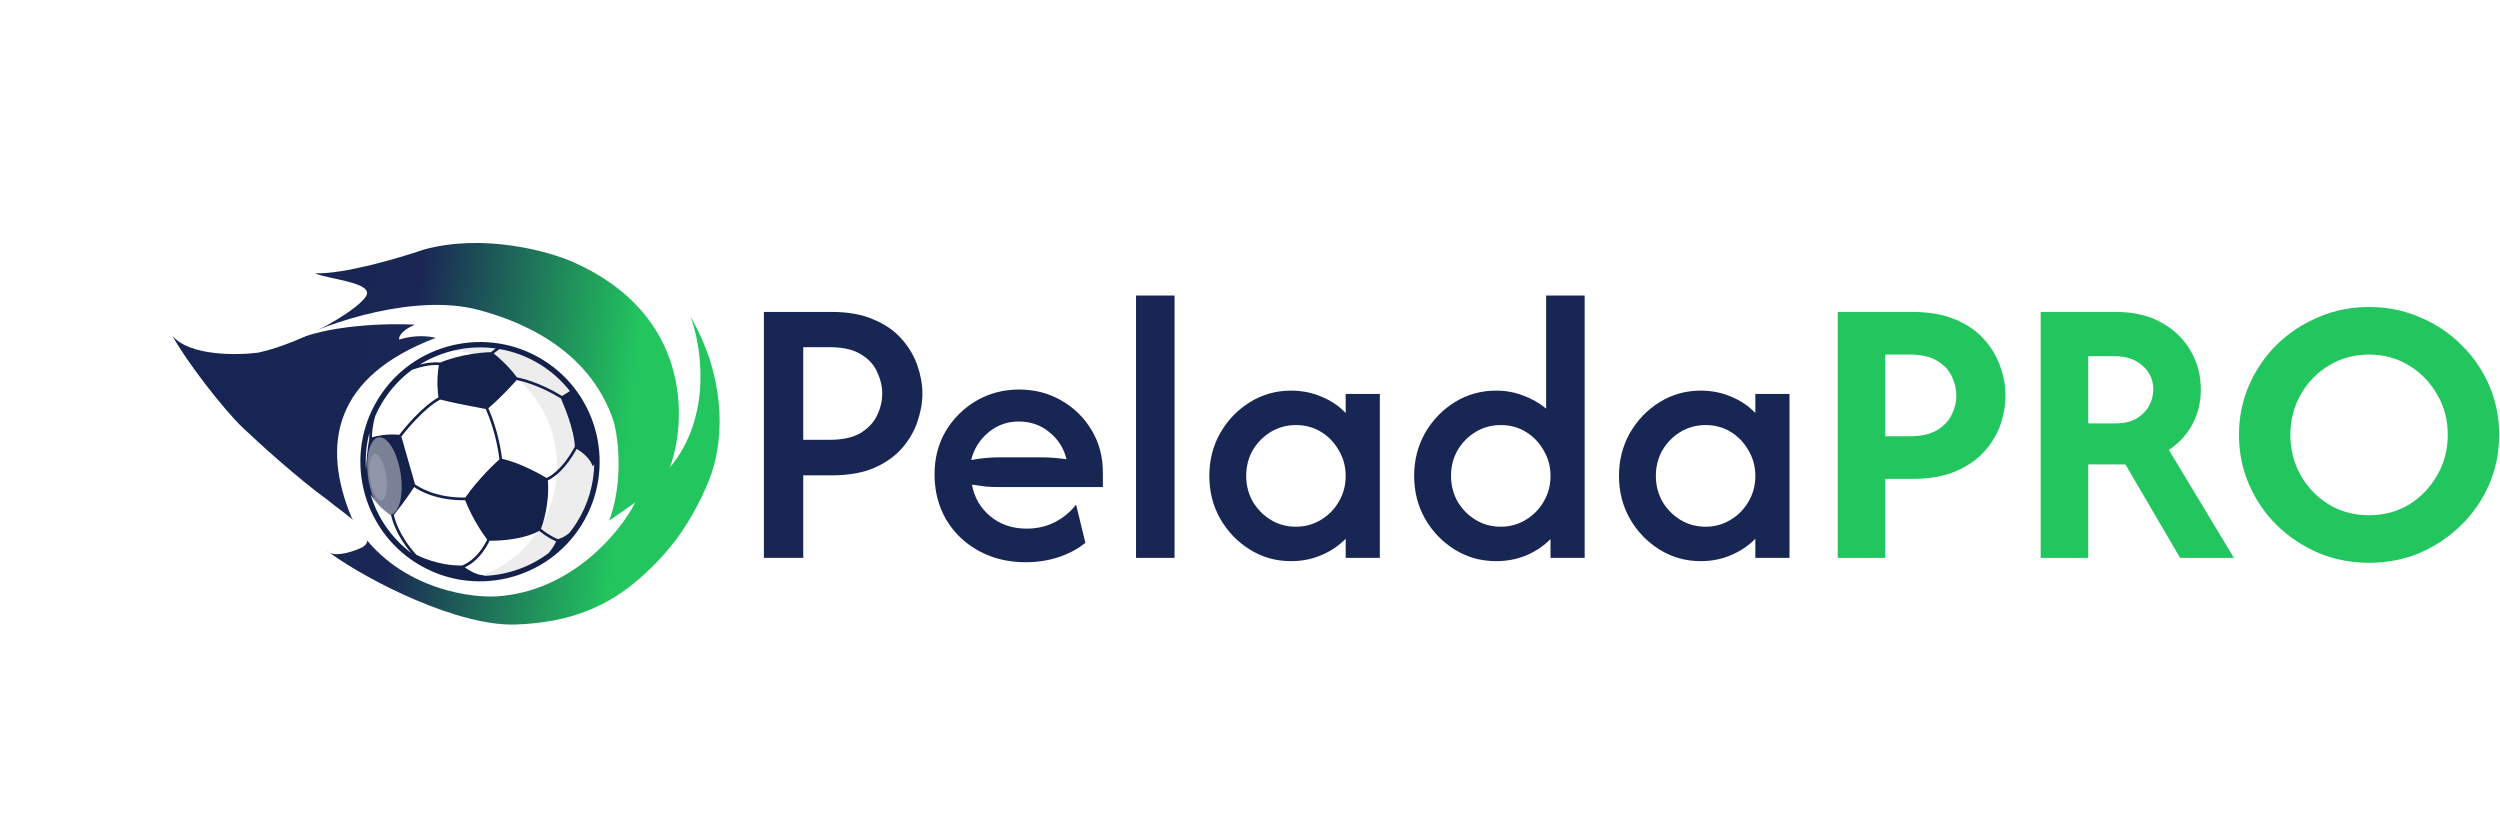<svg width="1080" height="360" viewBox="0 0 1080 360" fill="none" xmlns="http://www.w3.org/2000/svg">
<path d="M330 241V134.75H359.278C366.44 134.75 372.5 135.852 377.458 138.056C382.495 140.181 386.549 143.014 389.618 146.556C392.688 150.019 394.931 153.836 396.347 158.007C397.764 162.1 398.472 166.113 398.472 170.049C398.472 173.984 397.764 177.998 396.347 182.09C395.009 186.183 392.806 190 389.736 193.542C386.667 197.083 382.613 199.956 377.576 202.16C372.618 204.285 366.519 205.347 359.278 205.347H347V241H330ZM347 190H358.333C364 190 368.486 189.016 371.792 187.049C375.097 185.002 377.458 182.484 378.875 179.493C380.37 176.424 381.118 173.275 381.118 170.049C381.118 166.979 380.41 163.91 378.993 160.84C377.655 157.692 375.294 155.095 371.91 153.049C368.604 151.002 364.079 149.979 358.333 149.979H347V190Z" fill="#182654"/>
<path d="M443.153 242.889C435.518 242.889 428.71 241.236 422.729 237.931C416.747 234.625 412.065 230.1 408.68 224.354C405.375 218.609 403.722 212.116 403.722 204.875C403.722 197.949 405.335 191.731 408.562 186.222C411.868 180.713 416.275 176.345 421.785 173.118C427.372 169.891 433.511 168.278 440.201 168.278C446.97 168.278 453.069 169.852 458.5 173C464.009 176.148 468.377 180.437 471.604 185.868C474.831 191.22 476.444 197.319 476.444 204.167V210.424H431.701C429.734 210.424 427.766 210.345 425.798 210.187C423.831 209.951 421.863 209.676 419.896 209.361C420.84 214.792 423.437 219.317 427.687 222.937C432.016 226.558 437.289 228.368 443.507 228.368C447.993 228.368 452.085 227.424 455.785 225.535C459.484 223.567 462.514 221.049 464.875 217.979L468.889 234.507C465.426 237.262 461.491 239.347 457.083 240.764C452.676 242.181 448.032 242.889 443.153 242.889ZM419.541 198.736C423.634 197.949 427.687 197.556 431.701 197.556H449.646C451.613 197.556 453.502 197.634 455.312 197.792C457.201 197.949 459.011 198.146 460.743 198.382C459.562 193.581 457.083 189.685 453.305 186.694C449.606 183.625 445.199 182.09 440.083 182.09C435.125 182.09 430.757 183.664 426.979 186.812C423.201 189.961 420.722 193.935 419.541 198.736Z" fill="#182654"/>
<path d="M490.766 241V127.667H507.412V241H490.766Z" fill="#182654"/>
<path d="M557.722 242.417C551.268 242.417 545.365 240.764 540.013 237.458C534.662 234.153 530.372 229.706 527.145 224.118C523.997 218.53 522.423 212.352 522.423 205.583C522.423 198.815 523.997 192.637 527.145 187.049C530.372 181.461 534.662 177.014 540.013 173.708C545.365 170.403 551.268 168.75 557.722 168.75C562.444 168.75 566.812 169.616 570.826 171.347C574.919 173 578.421 175.361 581.333 178.431V170.167H596.09V241H581.333V232.736C578.421 235.727 574.919 238.088 570.826 239.819C566.812 241.551 562.444 242.417 557.722 242.417ZM559.847 227.542C563.782 227.542 567.363 226.558 570.59 224.59C573.895 222.623 576.493 219.986 578.382 216.681C580.349 213.375 581.333 209.676 581.333 205.583C581.333 201.569 580.349 197.91 578.382 194.604C576.493 191.22 573.935 188.544 570.708 186.576C567.481 184.609 563.861 183.625 559.847 183.625C555.912 183.625 552.291 184.609 548.986 186.576C545.759 188.544 543.162 191.181 541.194 194.486C539.305 197.792 538.361 201.491 538.361 205.583C538.361 209.597 539.305 213.296 541.194 216.681C543.162 219.986 545.759 222.623 548.986 224.59C552.213 226.558 555.833 227.542 559.847 227.542Z" fill="#182654"/>
<path d="M646.326 242.417C639.794 242.417 633.852 240.764 628.5 237.458C623.148 234.153 618.859 229.706 615.632 224.118C612.484 218.53 610.91 212.352 610.91 205.583C610.91 198.815 612.484 192.637 615.632 187.049C618.859 181.461 623.148 177.014 628.5 173.708C633.852 170.403 639.794 168.75 646.326 168.75C650.497 168.75 654.393 169.458 658.014 170.875C661.713 172.213 665.018 174.102 667.93 176.542V127.667H684.576V241H669.819V232.854C666.907 235.845 663.405 238.206 659.312 239.937C655.298 241.59 650.97 242.417 646.326 242.417ZM648.333 227.542C652.268 227.542 655.849 226.558 659.076 224.59C662.382 222.623 664.979 219.986 666.868 216.681C668.835 213.375 669.819 209.676 669.819 205.583C669.819 201.569 668.835 197.91 666.868 194.604C664.979 191.22 662.421 188.544 659.194 186.576C655.967 184.609 652.347 183.625 648.333 183.625C644.398 183.625 640.778 184.609 637.472 186.576C634.245 188.544 631.648 191.181 629.68 194.486C627.791 197.792 626.847 201.491 626.847 205.583C626.847 209.597 627.791 213.296 629.68 216.681C631.648 219.986 634.245 222.623 637.472 224.59C640.699 226.558 644.319 227.542 648.333 227.542Z" fill="#182654"/>
<path d="M734.694 242.417C728.241 242.417 722.338 240.764 716.986 237.458C711.634 234.153 707.345 229.706 704.118 224.118C700.97 218.53 699.396 212.352 699.396 205.583C699.396 198.815 700.97 192.637 704.118 187.049C707.345 181.461 711.634 177.014 716.986 173.708C722.338 170.403 728.241 168.75 734.694 168.75C739.417 168.75 743.785 169.616 747.799 171.347C751.891 173 755.394 175.361 758.306 178.431V170.167H773.062V241H758.306V232.736C755.394 235.727 751.891 238.088 747.799 239.819C743.785 241.551 739.417 242.417 734.694 242.417ZM736.819 227.542C740.755 227.542 744.336 226.558 747.562 224.59C750.868 222.623 753.465 219.986 755.354 216.681C757.322 213.375 758.306 209.676 758.306 205.583C758.306 201.569 757.322 197.91 755.354 194.604C753.465 191.22 750.907 188.544 747.681 186.576C744.454 184.609 740.833 183.625 736.819 183.625C732.884 183.625 729.264 184.609 725.958 186.576C722.731 188.544 720.134 191.181 718.167 194.486C716.278 197.792 715.333 201.491 715.333 205.583C715.333 209.597 716.278 213.296 718.167 216.681C720.134 219.986 722.731 222.623 725.958 224.59C729.185 226.558 732.806 227.542 736.819 227.542Z" fill="#182654"/>
<path d="M793.903 241V134.75H826.014C833.412 134.75 839.669 135.852 844.785 138.056C849.979 140.259 854.151 143.171 857.299 146.792C860.447 150.333 862.729 154.229 864.146 158.479C865.641 162.65 866.389 166.782 866.389 170.875C866.389 174.889 865.681 179.021 864.264 183.271C862.847 187.442 860.526 191.338 857.299 194.958C854.151 198.5 850.019 201.373 844.903 203.576C839.787 205.78 833.491 206.882 826.014 206.882H814.445V241H793.903ZM814.445 188.465H824.834C829.871 188.465 833.845 187.6 836.757 185.868C839.748 184.058 841.873 181.815 843.132 179.139C844.47 176.463 845.139 173.708 845.139 170.875C845.139 168.12 844.51 165.405 843.25 162.729C841.991 159.975 839.866 157.692 836.875 155.882C833.963 154.072 829.949 153.167 824.834 153.167H814.445V188.465Z" fill="#22C55E"/>
<path d="M881.581 241V134.75H914.047C921.76 134.75 928.331 136.285 933.762 139.354C939.271 142.424 943.482 146.516 946.394 151.632C949.306 156.669 950.762 162.218 950.762 168.278C950.762 173.787 949.542 178.785 947.102 183.271C944.741 187.757 941.357 191.456 936.949 194.368L965.047 241H941.79L918.179 200.625H902.123V241H881.581ZM902.123 182.917H913.574C917.431 182.917 920.579 182.208 923.019 180.792C925.459 179.296 927.269 177.447 928.449 175.243C929.63 172.961 930.22 170.639 930.22 168.278C930.22 164.106 928.686 160.683 925.616 158.007C922.547 155.252 918.533 153.875 913.574 153.875H902.123V182.917Z" fill="#22C55E"/>
<path d="M1023.44 243.125C1015.65 243.125 1008.37 241.708 1001.6 238.875C994.831 235.963 988.85 231.988 983.655 226.951C978.539 221.914 974.526 216.051 971.614 209.361C968.701 202.671 967.245 195.509 967.245 187.875C967.245 180.241 968.701 173.079 971.614 166.389C974.526 159.699 978.539 153.836 983.655 148.799C988.85 143.762 994.831 139.826 1001.6 136.993C1008.37 134.081 1015.65 132.625 1023.44 132.625C1031.23 132.625 1038.51 134.081 1045.28 136.993C1052.05 139.826 1057.99 143.762 1063.11 148.799C1068.3 153.836 1072.35 159.699 1075.27 166.389C1078.18 173.079 1079.63 180.241 1079.63 187.875C1079.63 195.509 1078.18 202.671 1075.27 209.361C1072.35 216.051 1068.3 221.914 1063.11 226.951C1057.99 231.988 1052.05 235.963 1045.28 238.875C1038.51 241.708 1031.23 243.125 1023.44 243.125ZM1023.44 222.583C1029.81 222.583 1035.56 221.049 1040.68 217.979C1045.79 214.831 1049.84 210.62 1052.84 205.347C1055.91 200.074 1057.44 194.25 1057.44 187.875C1057.44 181.421 1055.91 175.597 1052.84 170.403C1049.84 165.13 1045.79 160.958 1040.68 157.889C1035.56 154.741 1029.81 153.167 1023.44 153.167C1017.06 153.167 1011.28 154.741 1006.09 157.889C1000.97 160.958 996.917 165.13 993.926 170.403C990.935 175.597 989.44 181.421 989.44 187.875C989.44 194.25 990.935 200.074 993.926 205.347C996.917 210.62 1000.97 214.831 1006.09 217.979C1011.28 221.049 1017.06 222.583 1023.44 222.583Z" fill="#22C55E"/>
<g filter="url(#filter0_d_3_140)">
<path d="M137.198 233.909C137.585 234.199 137.985 234.493 138.397 234.791C142.056 236.576 149.159 234.068 152.603 232.395C160.516 227.444 144.536 217.864 137.537 212.003C124.715 202.725 107.705 187.262 100.803 180.691C92.477 172.764 76.218 151.682 70.508 141.091C77.809 149.808 98.301 149.551 107.634 148.333C127.727 143.937 153.045 128.481 154.499 123.132C155.954 117.782 136.757 116.446 132.099 114.041C144.38 114.561 168.544 107.439 179.09 103.814C204.953 96.731 232.954 104.496 243.721 109.264C294.673 131.855 292.741 177.796 285.406 197.943C303.875 175.762 299.031 145.284 294.301 132.817C309.142 158.389 308.958 184.068 303.404 200.401C300.582 208.701 294.485 220.653 287.865 229.398C280.889 238.613 272.672 245.57 272.349 245.854C258.837 257.76 242.472 265.016 218.725 265.79C193.881 266.6 155.473 247.153 138.397 234.791C137.939 234.568 137.535 234.277 137.198 233.909Z" fill="url(#paint0_linear_3_140)"/>
</g>
<path d="M274.431 217.101L263.143 224.926C269.369 208.435 267.129 189.727 265.231 182.435C254.321 148.809 221.212 137.74 206.533 133.838C179.709 126.708 141.78 139.138 125.861 147.708C141.15 140.225 167.826 139.617 179.253 140.248C173.26 142.78 172.205 145.593 172.427 146.683C179.567 144.456 185.927 145.288 188.215 145.982C144.317 162.564 138.648 191.834 151.949 223.724C167.974 252.729 200.36 258.416 214.55 257.634C247.025 255.543 268.002 229.741 274.431 217.101Z" fill="white"/>
<g clip-path="url(#clip0_3_140)">
<path d="M256.577 187.954C250.237 160.771 223.062 143.88 195.88 150.226C168.699 156.573 151.803 183.754 158.144 210.938C164.484 238.121 191.659 255.012 218.84 248.665C246.022 242.319 262.917 215.137 256.577 187.954Z" fill="white"/>
<path d="M192.88 151.028C201.094 151.469 209.316 153.925 216.795 158.574C240.499 173.308 247.767 204.471 233.03 228.181C226.251 239.086 215.995 246.512 204.593 249.922C222.411 250.88 240.193 242.353 250.281 226.123C265.018 202.414 257.75 171.25 234.046 156.516C221.244 148.56 206.268 147.026 192.88 151.028Z" fill="#EDEDED"/>
<g style="mix-blend-mode:multiply">
<path d="M196.236 150.152C206.654 149.301 217.426 151.662 226.983 157.602C250.688 172.336 257.956 203.499 243.219 227.209C235.792 239.158 224.192 246.932 211.479 249.817C226.876 248.543 241.497 240.255 250.282 226.121C265.02 202.412 257.751 171.248 234.047 156.514C222.304 149.216 208.736 147.325 196.237 150.15L196.236 150.152Z" fill="#EDEDED"/>
</g>
<path d="M163.455 172.154C148.403 196.37 155.853 228.315 180.064 243.363C204.274 258.412 236.216 250.953 251.269 226.737C266.321 202.521 258.87 170.577 234.66 155.529C210.449 140.48 178.507 147.938 163.455 172.154ZM199.559 244.308C189.221 244.45 180.753 240.128 179.858 239.656C172.281 231.334 170.434 223.876 170.138 222.441C173.806 218.031 177.783 212.13 178.942 210.384C181.174 212.046 188.723 216.295 200.931 216.092C201.623 217.871 204.773 225.536 210.457 233.076C206.186 241.919 200.232 244.086 199.557 244.306L199.559 244.308ZM190.134 172.607C195.393 173.99 207.783 176.309 209.853 176.694C214.297 186.755 215.548 196.655 215.744 198.443C214.351 199.693 206.776 206.643 201.025 214.93C187.833 215.176 180.331 209.985 179.296 209.216L173.383 188.578C174.653 186.933 182.812 176.603 190.134 172.607ZM159.509 189.685C158.673 194.221 158.292 199.063 158.121 202.859C157.749 197.589 158.215 192.234 159.573 187.008C159.467 188.456 159.494 189.414 159.507 189.684L159.509 189.685ZM168.992 222.647C169.275 224.1 170.905 230.887 177.633 238.879C168.989 232.371 163.017 223.431 160.085 213.616C163.733 219.237 167.933 222.008 168.992 222.647ZM236.113 206.473C234.497 205.5 225.18 200.029 216.892 198.201C216.651 196.087 215.35 186.308 210.972 176.341C216.527 171.624 222.056 165.471 223.205 164.176C224.835 164.49 232.8 166.257 242.333 172.148C248.113 185.381 248.327 192.016 248.324 192.964C242.812 203.192 237.291 205.974 236.114 206.471L236.113 206.473ZM246.215 168.962L242.79 171.068C232.862 164.965 224.804 163.284 223.316 163.013C219.762 158.116 214.922 154.003 213.299 152.684C213.828 152.246 214.726 151.536 215.835 150.799C221.907 151.849 227.883 154.056 233.431 157.504C238.473 160.638 242.752 164.538 246.215 168.962ZM214.168 150.539C213.176 151.255 212.459 151.86 212.156 152.126C200.295 152.511 191.392 156.1 190.174 156.614C187.192 156.29 183.983 156.815 181.31 157.512C191.083 151.461 202.751 148.968 214.168 150.539ZM177.943 159.793C180.632 158.816 185.363 157.405 189.585 157.724C188.453 164.269 189.179 170.094 189.419 171.675C181.89 175.866 173.869 186.042 172.483 187.844C167.119 187.277 162.451 188.411 160.668 188.931C160.681 187.446 160.867 183.91 162.139 179.633C163.074 177.503 164.168 175.413 165.431 173.38C168.813 167.941 173.085 163.388 177.944 159.791L177.943 159.793ZM209.096 248.781L209.198 248.577L208.382 248.481C205.206 248.105 202.189 246.105 200.811 245.072C202.603 244.283 206.457 242.068 209.862 236.59C210.423 235.687 210.97 234.689 211.497 233.601C212.502 233.612 215.411 233.605 218.967 233.209C222.942 232.766 228.544 231.736 232.945 229.351C236.409 232.132 239.12 233.4 240.255 233.858C239.878 234.737 238.93 236.656 237.013 238.925C228.889 245.015 219.101 248.414 209.092 248.784L209.096 248.781ZM245.986 230.2C244.812 231.215 243.093 232.393 241.044 232.911C240.377 232.669 237.508 231.511 233.706 228.466C234.442 226.489 237.502 217.524 236.669 207.504C238.091 206.894 242.697 204.419 247.646 196.457C248.137 195.668 248.632 194.821 249.124 193.921C254.217 196.864 255.641 200.448 255.652 200.484L256.017 201.457L256.708 200.571C256.526 209.123 254.126 217.734 249.293 225.51C248.27 227.156 247.164 228.718 245.984 230.199L245.986 230.2Z" fill="#14214A"/>
<g style="mix-blend-mode:soft-light" opacity="0.48">
<path d="M173.076 204.6C171.679 195.361 167.42 188.344 163.564 188.928C159.707 189.513 157.714 197.476 159.111 206.716C160.508 215.955 164.767 222.972 168.623 222.388C172.48 221.804 174.473 213.84 173.076 204.6Z" fill="#EDEDED"/>
</g>
<g style="mix-blend-mode:soft-light" opacity="0.2">
<path d="M161.833 196.171C159.915 196.461 159.035 201.159 159.866 206.661C160.698 212.163 162.928 216.39 164.846 216.1C166.765 215.81 167.645 211.112 166.813 205.61C165.982 200.108 163.752 195.881 161.833 196.171Z" fill="#EDEDED"/>
</g>
</g>
<defs>
<filter id="filter0_d_3_140" x="66.508" y="96.963" width="252.372" height="180.852" filterUnits="userSpaceOnUse" color-interpolation-filters="sRGB">
<feFlood flood-opacity="0" result="BackgroundImageFix"/>
<feColorMatrix in="SourceAlpha" type="matrix" values="0 0 0 0 0 0 0 0 0 0 0 0 0 0 0 0 0 0 127 0" result="hardAlpha"/>
<feOffset dx="4" dy="4"/>
<feGaussianBlur stdDeviation="4"/>
<feComposite in2="hardAlpha" operator="out"/>
<feColorMatrix type="matrix" values="0 0 0 0 0 0 0 0 0 0 0 0 0 0 0 0 0 0 0.25 0"/>
<feBlend mode="normal" in2="BackgroundImageFix" result="effect1_dropShadow_3_140"/>
<feBlend mode="normal" in="SourceGraphic" in2="effect1_dropShadow_3_140" result="shape"/>
</filter>
<linearGradient id="paint0_linear_3_140" x1="93.237" y1="170.732" x2="266.095" y2="190.963" gradientUnits="userSpaceOnUse">
<stop stop-color="#172554"/>
<stop offset="0.445" stop-color="#1A2754"/>
<stop offset="1" stop-color="#22C55E"/>
</linearGradient>
<clipPath id="clip0_3_140">
<rect width="125.246" height="121.422" fill="white" transform="translate(124.179 222.341) rotate(-58.136)"/>
</clipPath>
</defs>
</svg>
